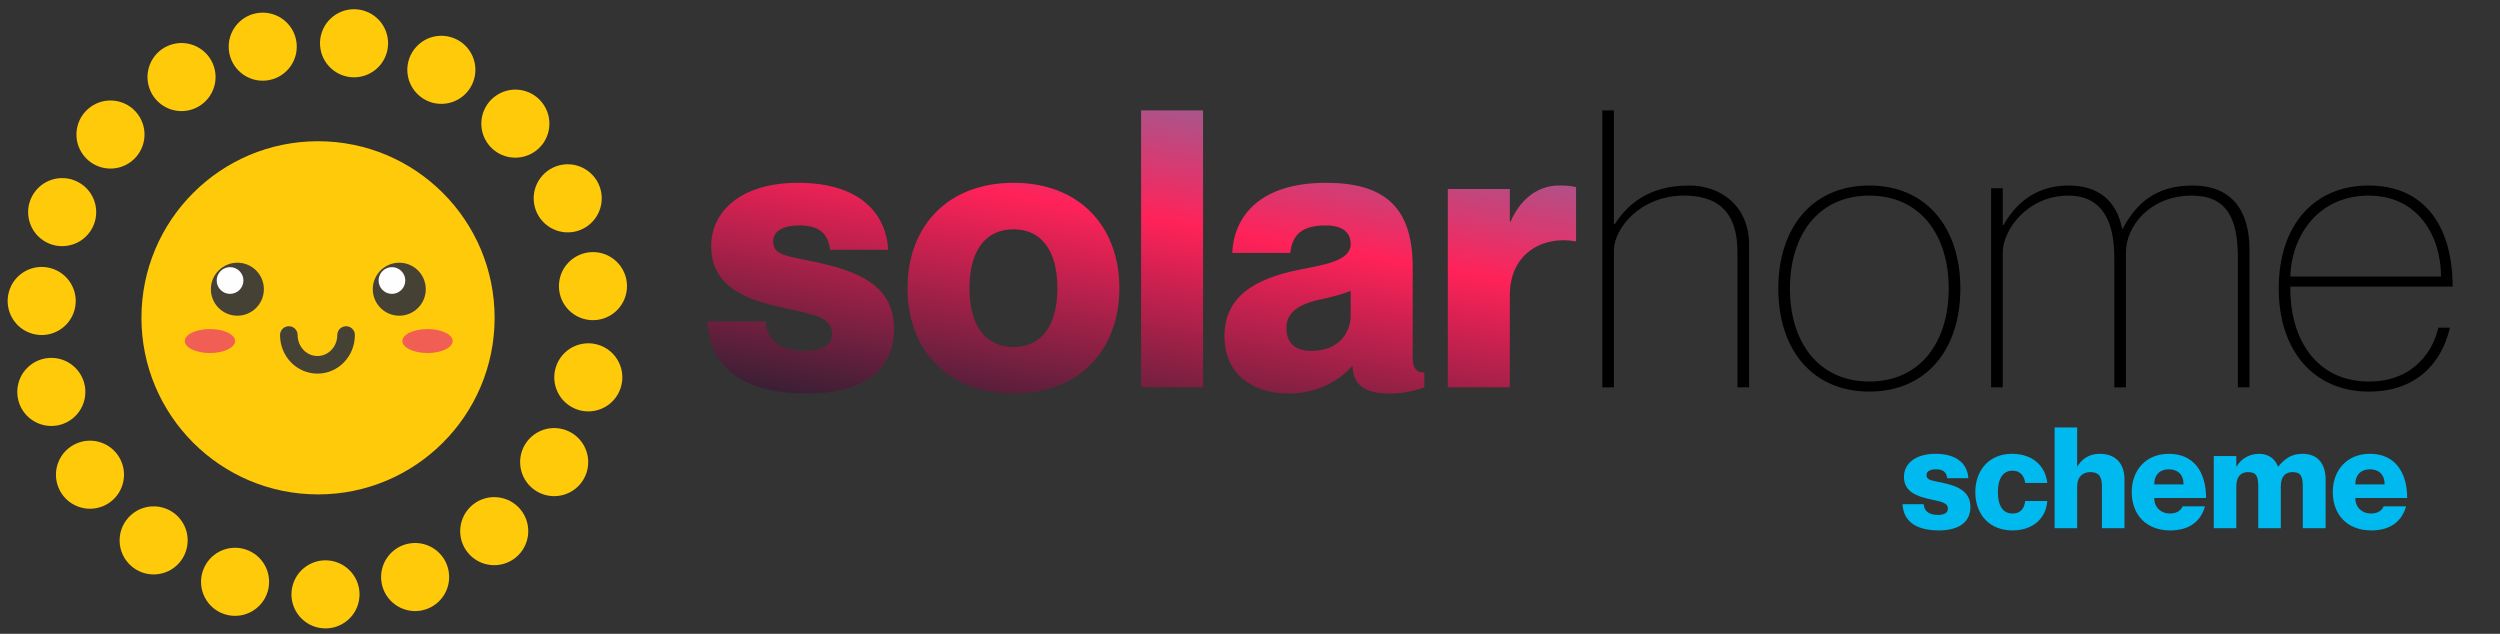 <?xml version="1.0" encoding="UTF-8"?> <svg xmlns="http://www.w3.org/2000/svg" width="71" height="18" viewBox="0 0 71 18" fill="none"><rect x="0" y="0" width="71" height="18" fill="#333333" stroke="none"/><path d="M9.032 14.041C11.802 14.041 14.047 11.796 14.047 9.026C14.047 6.257 11.802 4.011 9.032 4.011C6.263 4.011 4.017 6.257 4.017 9.026C4.017 11.796 6.263 14.041 9.032 14.041Z" fill="#FFCA0A"></path><path d="M7.461 2.292C7.995 2.292 8.428 1.859 8.428 1.325C8.428 0.791 7.995 0.359 7.461 0.359C6.927 0.359 6.495 0.791 6.495 1.325C6.495 1.859 6.927 2.292 7.461 2.292Z" fill="#FFCA0A"></path><path d="M10.969 1.544C11.143 1.039 10.875 0.489 10.37 0.315C9.865 0.141 9.315 0.409 9.141 0.914C8.967 1.419 9.235 1.969 9.74 2.143C10.245 2.317 10.795 2.048 10.969 1.544Z" fill="#FFCA0A"></path><path d="M13.296 2.578C13.625 2.158 13.551 1.55 13.13 1.221C12.709 0.893 12.102 0.967 11.773 1.388C11.444 1.809 11.519 2.416 11.94 2.745C12.36 3.074 12.968 2.999 13.296 2.578Z" fill="#FFCA0A"></path><path d="M15.163 4.322C15.611 4.032 15.738 3.433 15.447 2.985C15.156 2.537 14.557 2.41 14.11 2.701C13.662 2.992 13.535 3.59 13.825 4.038C14.116 4.486 14.715 4.613 15.163 4.322Z" fill="#FFCA0A"></path><path d="M16.357 6.571C16.875 6.441 17.19 5.917 17.061 5.399C16.932 4.881 16.407 4.565 15.889 4.694C15.371 4.824 15.056 5.348 15.185 5.866C15.314 6.384 15.839 6.7 16.357 6.571Z" fill="#FFCA0A"></path><path d="M17.803 8.211C17.85 7.679 17.457 7.21 16.925 7.163C16.393 7.117 15.924 7.51 15.877 8.042C15.831 8.574 16.224 9.043 16.756 9.089C17.288 9.136 17.757 8.742 17.803 8.211Z" fill="#FFCA0A"></path><path d="M17.591 11.11C17.808 10.622 17.589 10.051 17.101 9.833C16.613 9.616 16.042 9.836 15.825 10.323C15.608 10.811 15.827 11.383 16.315 11.6C16.803 11.817 17.374 11.598 17.591 11.11Z" fill="#FFCA0A"></path><path d="M16.446 13.783C16.81 13.392 16.788 12.781 16.398 12.417C16.007 12.052 15.396 12.074 15.031 12.464C14.667 12.855 14.689 13.467 15.079 13.831C15.47 14.195 16.081 14.174 16.446 13.783Z" fill="#FFCA0A"></path><path d="M14.49 15.938C14.961 15.688 15.14 15.102 14.89 14.631C14.639 14.159 14.054 13.981 13.582 14.231C13.111 14.482 12.932 15.067 13.182 15.539C13.433 16.01 14.019 16.189 14.49 15.938Z" fill="#FFCA0A"></path><path d="M11.941 17.343C12.468 17.259 12.828 16.764 12.744 16.236C12.661 15.709 12.166 15.349 11.638 15.433C11.111 15.516 10.751 16.012 10.835 16.539C10.918 17.066 11.413 17.426 11.941 17.343Z" fill="#FFCA0A"></path><path d="M10.196 17.048C10.289 16.522 9.938 16.021 9.412 15.928C8.886 15.835 8.385 16.187 8.292 16.712C8.199 17.238 8.551 17.74 9.076 17.832C9.602 17.925 10.104 17.574 10.196 17.048Z" fill="#FFCA0A"></path><path d="M7.522 16.992C7.78 16.525 7.612 15.937 7.145 15.678C6.678 15.419 6.089 15.588 5.831 16.055C5.572 16.522 5.74 17.11 6.207 17.369C6.674 17.628 7.263 17.459 7.522 16.992Z" fill="#FFCA0A"></path><path d="M5.01 16.066C5.407 15.708 5.439 15.097 5.082 14.7C4.725 14.304 4.113 14.271 3.717 14.629C3.32 14.986 3.288 15.597 3.645 15.994C4.002 16.391 4.614 16.423 5.01 16.066Z" fill="#FFCA0A"></path><path d="M2.933 14.372C3.425 14.163 3.654 13.596 3.445 13.104C3.237 12.613 2.669 12.383 2.178 12.592C1.686 12.801 1.457 13.368 1.666 13.86C1.874 14.351 2.442 14.58 2.933 14.372Z" fill="#FFCA0A"></path><path d="M1.525 12.095C2.058 12.058 2.459 11.596 2.422 11.063C2.385 10.531 1.923 10.129 1.39 10.166C0.857 10.204 0.456 10.665 0.493 11.198C0.53 11.731 0.992 12.132 1.525 12.095Z" fill="#FFCA0A"></path><path d="M2.118 8.798C2.256 8.283 1.95 7.753 1.434 7.614C0.918 7.476 0.388 7.782 0.25 8.298C0.112 8.814 0.418 9.344 0.934 9.482C1.449 9.62 1.98 9.314 2.118 8.798Z" fill="#FFCA0A"></path><path d="M2.567 6.565C2.866 6.122 2.749 5.521 2.306 5.223C1.864 4.924 1.263 5.041 0.964 5.484C0.666 5.926 0.782 6.527 1.225 6.826C1.668 7.124 2.268 7.007 2.567 6.565Z" fill="#FFCA0A"></path><path d="M3.72 4.593C4.146 4.271 4.231 3.665 3.91 3.239C3.589 2.813 2.982 2.727 2.556 3.049C2.13 3.37 2.044 3.976 2.366 4.403C2.687 4.829 3.293 4.914 3.72 4.593Z" fill="#FFCA0A"></path><path d="M5.454 3.108C5.962 2.943 6.24 2.397 6.075 1.89C5.91 1.382 5.364 1.104 4.856 1.269C4.349 1.434 4.071 1.979 4.236 2.487C4.401 2.995 4.946 3.273 5.454 3.108Z" fill="#FFCA0A"></path><path d="M6.742 8.966C7.157 8.966 7.494 8.629 7.494 8.213C7.494 7.798 7.157 7.461 6.742 7.461C6.326 7.461 5.989 7.798 5.989 8.213C5.989 8.629 6.326 8.966 6.742 8.966Z" fill="#454135"></path><path d="M6.533 8.346C6.743 8.346 6.913 8.176 6.913 7.966C6.913 7.757 6.743 7.587 6.533 7.587C6.324 7.587 6.154 7.757 6.154 7.966C6.154 8.176 6.324 8.346 6.533 8.346Z" fill="#FEFEFE"></path><path d="M5.962 10.026C6.356 10.026 6.676 9.873 6.676 9.685C6.676 9.497 6.356 9.345 5.962 9.345C5.567 9.345 5.248 9.497 5.248 9.685C5.248 9.873 5.567 10.026 5.962 10.026Z" fill="#F15E53"></path><path d="M12.141 10.026C12.536 10.026 12.855 9.873 12.855 9.685C12.855 9.497 12.536 9.345 12.141 9.345C11.747 9.345 11.427 9.497 11.427 9.685C11.427 9.873 11.747 10.026 12.141 10.026Z" fill="#F15E53"></path><path d="M11.339 8.966C11.755 8.966 12.092 8.629 12.092 8.213C12.092 7.798 11.755 7.461 11.339 7.461C10.924 7.461 10.587 7.798 10.587 8.213C10.587 8.629 10.924 8.966 11.339 8.966Z" fill="#454135"></path><path d="M11.131 8.346C11.34 8.346 11.51 8.176 11.51 7.966C11.51 7.757 11.34 7.587 11.131 7.587C10.921 7.587 10.752 7.757 10.752 7.966C10.752 8.176 10.921 8.346 11.131 8.346Z" fill="#FEFEFE"></path><path d="M9.829 9.515C9.829 9.982 9.466 10.361 9.016 10.361C8.565 10.361 8.203 9.982 8.203 9.515" stroke="#454135" stroke-width="0.5" stroke-miterlimit="10" stroke-linecap="round"></path><path d="M23.179 7.447C22.31 7.26 21.958 7.249 21.958 6.853C21.958 6.578 22.211 6.402 22.706 6.402C23.278 6.402 23.52 6.644 23.575 7.095H25.225C25.17 6.105 24.466 5.192 22.662 5.192C21.078 5.192 20.198 5.973 20.198 6.996C20.198 8.173 21.254 8.525 22.211 8.734C23.102 8.932 23.63 8.998 23.63 9.482C23.63 9.801 23.355 9.966 22.86 9.966C22.167 9.966 21.793 9.691 21.738 9.13H20.088C20.143 10.274 20.913 11.176 22.926 11.176C24.488 11.176 25.39 10.527 25.39 9.339C25.39 8.063 24.29 7.689 23.179 7.447ZM28.787 11.176C26.906 11.176 25.773 9.933 25.773 8.184C25.773 6.435 26.906 5.192 28.787 5.192C30.657 5.192 31.79 6.435 31.79 8.184C31.79 9.933 30.657 11.176 28.787 11.176ZM28.787 9.856C29.557 9.856 30.03 9.273 30.03 8.184C30.03 7.095 29.557 6.512 28.787 6.512C28.006 6.512 27.533 7.095 27.533 8.184C27.533 9.273 28.006 9.856 28.787 9.856ZM32.407 3.135V11H34.167V3.135H32.407ZM38.36 6.93C38.36 7.403 37.645 7.513 36.919 7.656C35.599 7.92 34.774 8.437 34.774 9.559C34.774 10.505 35.434 11.176 36.622 11.176C37.37 11.176 38.03 10.824 38.393 10.406H38.415C38.415 10.802 38.635 11.176 39.427 11.176C39.779 11.176 40.098 11.132 40.45 11V10.582C40.23 10.582 40.12 10.461 40.12 10.164V7.579C40.12 5.808 39.24 5.192 37.656 5.192C35.819 5.192 35.049 6.105 34.994 7.183H36.644C36.699 6.644 37.007 6.402 37.645 6.402C38.129 6.402 38.36 6.6 38.36 6.93ZM37.238 9.966C36.809 9.966 36.534 9.768 36.534 9.306C36.534 8.954 36.765 8.668 37.458 8.514C37.865 8.426 38.14 8.349 38.36 8.261V8.943C38.36 9.482 37.997 9.966 37.238 9.966ZM44.276 5.269C43.66 5.269 43.175 5.665 42.901 6.292H42.879V5.368H41.118V11H42.879V8.382C42.879 7.183 43.836 6.688 44.737 6.853H44.76V5.313C44.562 5.269 44.429 5.269 44.276 5.269Z" fill="url(#paint0_linear)"></path><path d="M47.98 5.269C46.792 5.269 46.209 5.83 45.857 6.369H45.835V3.135H45.505V11H45.835V7.106C45.835 6.501 46.572 5.555 47.826 5.555C49.069 5.555 49.344 6.336 49.344 7.172V11H49.674V6.952C49.674 5.841 48.86 5.269 47.98 5.269ZM53.089 11.121C54.695 11.121 55.674 9.944 55.674 8.195C55.674 6.446 54.695 5.269 53.089 5.269C51.483 5.269 50.504 6.446 50.504 8.195C50.504 9.944 51.483 11.121 53.089 11.121ZM53.089 10.835C51.648 10.835 50.834 9.724 50.834 8.195C50.834 6.666 51.648 5.555 53.089 5.555C54.53 5.555 55.344 6.666 55.344 8.195C55.344 9.724 54.53 10.835 53.089 10.835ZM62.268 5.269C61.223 5.269 60.673 5.775 60.288 6.49H60.266C60.112 5.709 59.606 5.269 58.748 5.269C57.725 5.269 57.186 5.885 56.9 6.391H56.878V5.346H56.548V11H56.878V7.172C56.878 6.523 57.582 5.555 58.748 5.555C59.507 5.555 60.046 6.028 60.046 7.304V11H60.376V7.172C60.376 6.413 61.069 5.555 62.246 5.555C63.225 5.555 63.555 6.182 63.555 7.304V11H63.885V7.084C63.885 5.951 63.357 5.269 62.268 5.269ZM67.279 10.835C65.794 10.835 65.046 9.647 65.046 8.206V8.14H69.655C69.655 6.49 68.907 5.269 67.268 5.269C65.75 5.269 64.716 6.358 64.716 8.195C64.716 9.955 65.706 11.121 67.279 11.121C68.599 11.121 69.336 10.34 69.578 9.306H69.248C69.116 9.911 68.588 10.835 67.279 10.835ZM67.268 5.555C68.687 5.555 69.325 6.721 69.325 7.854H65.046C65.079 6.655 65.871 5.555 67.268 5.555Z" fill="black"></path><path d="M55.156 13.708C54.84 13.64 54.712 13.636 54.712 13.492C54.712 13.392 54.804 13.328 54.984 13.328C55.192 13.328 55.28 13.416 55.3 13.58H55.9C55.88 13.22 55.624 12.888 54.968 12.888C54.392 12.888 54.072 13.172 54.072 13.544C54.072 13.972 54.456 14.1 54.804 14.176C55.128 14.248 55.32 14.272 55.32 14.448C55.32 14.564 55.22 14.624 55.04 14.624C54.788 14.624 54.652 14.524 54.632 14.32H54.032C54.052 14.736 54.332 15.064 55.064 15.064C55.632 15.064 55.96 14.828 55.96 14.396C55.96 13.932 55.56 13.796 55.156 13.708ZM57.515 13.716H58.143C58.091 13.24 57.735 12.888 57.139 12.888C56.507 12.888 56.099 13.34 56.099 13.976C56.099 14.616 56.507 15.064 57.155 15.064C57.743 15.064 58.111 14.712 58.143 14.228H57.515C57.495 14.412 57.407 14.584 57.151 14.584C56.883 14.584 56.739 14.36 56.739 13.976C56.739 13.592 56.887 13.368 57.151 13.368C57.407 13.368 57.495 13.552 57.515 13.716ZM59.635 12.888C59.307 12.888 59.107 13.06 58.999 13.248H58.991V12.14H58.351V15H58.991V13.816C58.991 13.532 59.159 13.408 59.363 13.408C59.595 13.408 59.695 13.512 59.695 13.82V15H60.335V13.616C60.335 13.148 60.067 12.888 59.635 12.888ZM61.621 14.584C61.393 14.584 61.181 14.432 61.181 14.144H62.653C62.653 13.4 62.297 12.888 61.597 12.888C60.945 12.888 60.541 13.352 60.541 13.976C60.541 14.616 60.953 15.064 61.633 15.064C62.189 15.064 62.509 14.792 62.621 14.38H61.985C61.945 14.48 61.841 14.584 61.621 14.584ZM61.597 13.328C61.841 13.328 62.013 13.472 62.013 13.756H61.181C61.181 13.472 61.353 13.328 61.597 13.328ZM65.391 12.888C65.059 12.888 64.879 13.044 64.703 13.248H64.695C64.615 13.036 64.427 12.888 64.159 12.888C63.851 12.888 63.627 13.06 63.519 13.248H63.511V12.952H62.871V15H63.511V13.816C63.511 13.532 63.643 13.408 63.843 13.408C64.071 13.408 64.135 13.512 64.135 13.82V15H64.775V13.816C64.775 13.532 64.903 13.408 65.107 13.408C65.335 13.408 65.399 13.512 65.399 13.82V15H66.047V13.616C66.047 13.148 65.803 12.888 65.391 12.888ZM67.332 14.584C67.103 14.584 66.891 14.432 66.891 14.144H68.364C68.364 13.4 68.007 12.888 67.308 12.888C66.656 12.888 66.251 13.352 66.251 13.976C66.251 14.616 66.663 15.064 67.344 15.064C67.9 15.064 68.219 14.792 68.332 14.38H67.695C67.656 14.48 67.552 14.584 67.332 14.584ZM67.308 13.328C67.552 13.328 67.724 13.472 67.724 13.756H66.891C66.891 13.472 67.064 13.328 67.308 13.328Z" fill="#00BAEF"></path><defs><linearGradient id="paint0_linear" x1="20" y1="12" x2="23.035" y2="-5.475" gradientUnits="userSpaceOnUse"><stop stop-color="#161E2E"></stop><stop offset="0.444" stop-color="#FF2259"></stop><stop offset="0.99" stop-color="#00BAEF"></stop></linearGradient></defs></svg> 